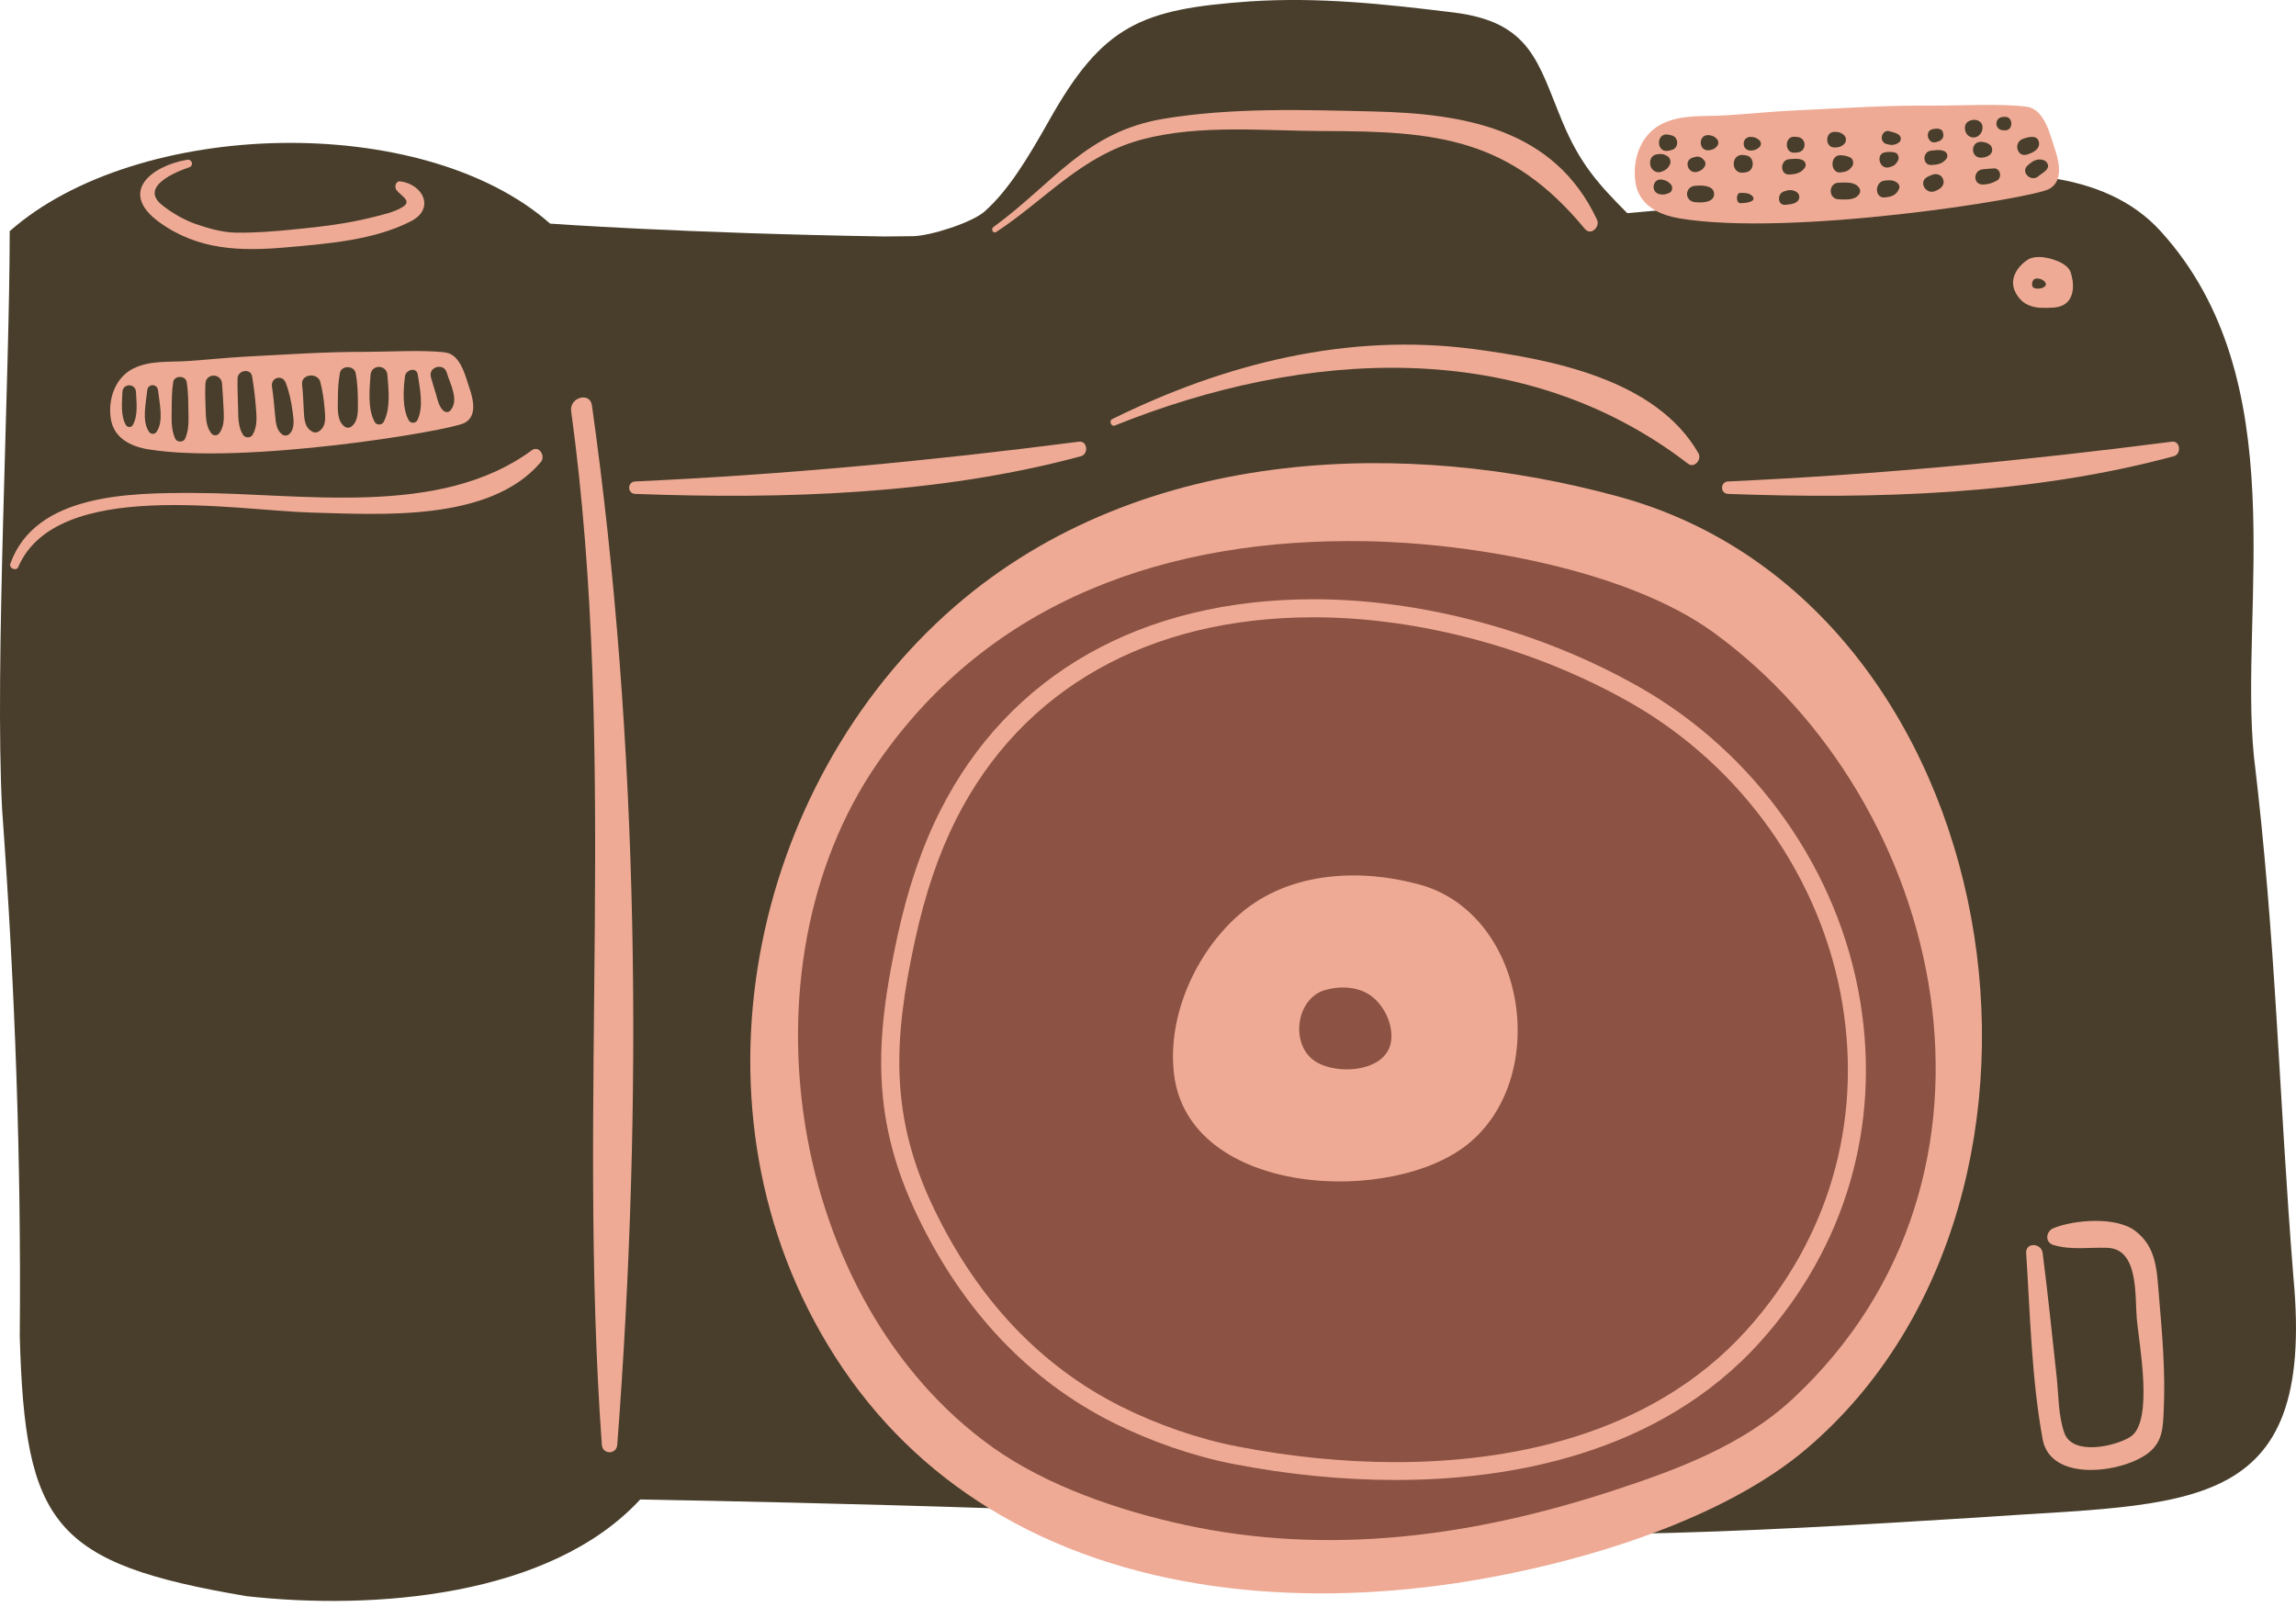 <?xml version="1.0" encoding="UTF-8" standalone="no"?><svg xmlns="http://www.w3.org/2000/svg" xmlns:xlink="http://www.w3.org/1999/xlink" fill="#000000" height="350" preserveAspectRatio="xMidYMid meet" version="1" viewBox="0.0 0.0 500.0 350.0" width="500" zoomAndPan="magnify"><defs><clipPath id="a"><path d="M 0 0 L 500 0 L 500 348.68 L 0 348.68 Z M 0 0"/></clipPath></defs><g><g clip-path="url(#a)" id="change1_1"><path d="M 499.438 278.195 C 496.172 237.336 495.734 205.621 490.836 164.758 C 487.566 132.07 500.004 82.785 470.512 50.344 C 464.34 43.551 455.938 40.152 446.57 38.742 C 448.531 36.289 445.953 31.746 445.418 30.004 C 444.754 27.836 442.918 24.672 437.918 24.172 C 432.918 23.672 373.586 26.422 365.668 27.086 C 357.754 27.754 357.086 36.086 358 41.172 C 358.43 43.547 360.676 44.895 362.949 45.664 C 360.086 45.926 357.223 46.184 354.367 46.422 C 347.926 39.945 344.031 35.617 340.188 26.371 C 334.914 13.727 333.465 4.797 316.574 2.723 C 301.547 0.871 287.121 -0.688 272.105 0.309 C 248.57 1.992 240.164 5.352 228.398 26.359 C 223.676 34.719 219.57 41.484 214.398 46.074 C 211.723 48.453 202.613 51.402 198.738 51.441 C 194.859 51.48 192.617 51.504 192.617 51.504 C 148.441 50.785 119.801 48.703 119.801 48.703 C 92.016 24.195 29.898 25.828 2.113 50.344 C 2.113 82.785 -1.188 145.105 0.461 176.285 C 3.32 215.719 4.633 253.434 4.305 291.062 C 5.449 332.039 11.555 340.539 53.734 347.645 C 81.402 350.727 119.801 347.828 139.418 326.578 C 139.418 326.578 235.852 328.207 279.984 331.484 C 332.289 336.383 378.492 333.766 430.793 330.5 C 476.559 327.234 504.348 330.5 499.438 278.195" fill="#483e2b"/></g><g id="change2_1"><path d="M 375.656 134.965 C 356.059 120.672 320.949 114.77 297.289 114.383 C 253.395 113.664 213.062 127.316 187.547 164.461 C 156.062 210.301 167.629 285.137 213.398 317.941 C 225.695 326.762 242.082 332.297 256.621 335.465 C 289.113 342.539 321.559 338.078 352.879 327.832 C 367.223 323.141 382.102 317.664 393.402 307.129 C 447.242 256.938 427.887 173.031 375.656 134.965" fill="#8c5243"/></g><g id="change3_1"><path d="M 124.379 89.516 C 134.633 164.645 125.629 239.555 131.062 314.672 C 131.219 316.84 134.254 316.836 134.422 314.672 C 140.074 240.461 139.285 161.98 128.902 88.266 C 128.48 85.273 123.977 86.559 124.379 89.516" fill="#eeaa94"/></g><g id="change3_2"><path d="M 390.438 304.633 C 379.48 314.84 365.062 320.148 351.164 324.695 C 320.816 334.625 289.379 338.945 257.895 332.09 C 243.805 329.02 227.93 323.656 216.012 315.109 C 171.66 283.324 160.453 210.809 190.961 166.391 C 215.688 130.398 254.77 117.168 297.301 117.867 C 320.23 118.242 354.246 123.961 373.238 137.809 C 423.848 174.695 442.605 255.996 390.438 304.633 Z M 352.672 108.211 C 329.191 101.766 303.848 99.168 279.5 102.023 C 253.312 105.082 228.273 114.438 207.953 132.062 C 163.281 170.789 147.918 242.152 181.727 295.27 C 190.836 309.578 202.34 320.453 215.344 328.469 C 244.738 346.582 281.844 349.996 316.547 344.879 C 329.676 342.945 345.258 339.379 359.871 333.949 C 372.566 329.234 384.531 323.117 393.527 315.434 C 458.398 260.059 437.555 131.523 352.672 108.211" fill="#eeaa94"/></g><g id="change3_3"><path d="M 302.949 226.652 C 302.094 233.828 290.086 234.363 285.688 230.613 C 280.988 226.602 282.5 217.297 288.645 215.605 C 290.348 215.141 292.184 214.949 293.945 215.16 C 295.844 215.379 297.652 216.059 299.129 217.332 C 301.656 219.531 303.355 223.246 302.949 226.652 Z M 309.137 192.652 C 302.777 190.902 295.91 190.203 289.324 190.977 C 282.234 191.797 275.461 194.332 269.953 199.109 C 260.496 207.309 254.141 221.191 255.664 233.918 C 258.867 260.77 303.766 262.773 320.195 248.746 C 337.754 233.758 332.113 198.961 309.137 192.652" fill="#eeaa94"/></g><g id="change3_4"><path d="M 380.504 289.535 C 359.086 313.434 327.059 318.449 303.965 318.449 C 292.77 318.449 281.168 317.305 269.488 315.043 C 261.121 313.43 252.094 310.32 244.07 306.297 C 226.684 297.559 213.047 283.188 203.547 263.574 C 193.688 243.258 194.508 226.668 199.242 204.871 C 201.473 194.633 204.41 185.969 208.238 178.387 C 222.539 150.051 250.18 134.445 286.07 134.445 C 309.023 134.445 334.102 141.188 354.875 152.945 C 379.43 166.844 396.762 191.449 401.238 218.75 C 405.496 244.73 398.133 269.867 380.504 289.535 Z M 356.805 149.527 C 335.465 137.445 309.684 130.516 286.07 130.516 C 248.621 130.516 219.734 146.887 204.734 176.617 C 200.754 184.5 197.703 193.469 195.406 204.035 C 190.488 226.672 189.664 243.949 200.012 265.281 C 209.898 285.688 224.133 300.66 242.309 309.797 C 250.645 313.98 260.031 317.199 268.746 318.883 C 280.672 321.191 292.52 322.336 303.965 322.336 C 303.969 322.336 303.969 322.336 303.969 322.336 C 327.863 322.336 361.047 317.113 383.426 292.141 C 401.867 271.566 409.566 245.289 405.109 218.121 C 400.445 189.648 382.387 164.004 356.805 149.527" fill="#eeaa94"/></g><g id="change3_5"><path d="M 360.738 33.629 C 361.664 33.461 362.23 33.492 363.059 33.969 C 363.75 34.371 363.988 35.297 363.582 35.988 C 363.098 36.816 362.605 37.137 361.703 37.441 C 361.113 37.637 360.34 37.426 359.926 36.969 C 359.906 36.949 359.891 36.93 359.867 36.906 C 358.965 35.91 359.191 33.902 360.738 33.629 Z M 363.441 29.352 C 363.648 29.398 363.855 29.449 364.062 29.496 C 365.629 29.883 365.629 32.273 364.062 32.656 C 363.855 32.707 363.648 32.754 363.441 32.809 C 360.555 33.516 360.555 28.641 363.441 29.352 Z M 363.574 41.977 C 362.848 42.32 362.469 42.426 361.656 42.344 C 359.277 42.102 359.805 38.605 362.09 39.148 C 362.883 39.336 363.242 39.523 363.812 40.094 C 364.324 40.605 364.273 41.637 363.574 41.977 Z M 369.105 40.473 C 370.383 40.336 373.277 40.273 373.277 42.25 C 373.277 44.23 370.383 44.168 369.105 44.031 C 366.812 43.785 366.812 40.719 369.105 40.473 Z M 368.664 34.316 C 368.852 34.266 369.035 34.215 369.227 34.16 C 369.773 34.004 370.383 34.172 370.781 34.574 C 370.871 34.656 370.961 34.746 371.047 34.836 C 371.547 35.324 371.465 36.023 371.047 36.523 C 370.695 36.953 370.445 37.098 369.934 37.32 C 367.707 38.277 366.422 34.957 368.664 34.316 Z M 372.395 29.469 C 373.055 29.602 373.414 29.762 373.867 30.254 C 374.312 30.734 374.312 31.422 373.867 31.902 C 373.414 32.395 373.055 32.559 372.395 32.688 C 369.699 33.223 369.699 28.934 372.395 29.469 Z M 379.926 33.785 C 380.062 33.812 380.199 33.84 380.34 33.867 C 382.141 34.207 382.141 37.152 380.34 37.492 C 380.199 37.52 380.062 37.547 379.926 37.574 C 376.758 38.176 376.758 33.184 379.926 33.785 Z M 381.555 29.836 C 382.242 29.938 382.434 30 382.984 30.41 C 383.641 30.902 383.641 31.699 382.984 32.191 C 382.434 32.602 382.242 32.664 381.555 32.766 C 379.105 33.121 379.105 29.48 381.555 29.836 Z M 388.43 41.711 C 389.441 41.348 390.281 41.23 391.223 41.812 C 392.062 42.336 392.02 43.48 391.223 44.012 C 390.465 44.516 389.707 44.496 388.82 44.605 C 387.07 44.812 386.969 42.234 388.43 41.711 Z M 389.699 34.664 C 390.691 34.605 391.461 34.438 392.41 34.805 C 393.238 35.133 393.488 36.008 392.91 36.703 C 392.047 37.742 391 37.934 389.699 38.012 C 387.547 38.141 387.559 34.797 389.699 34.664 Z M 390.793 29.785 C 390.977 29.797 391.16 29.812 391.348 29.824 C 393.523 29.98 393.523 33.059 391.348 33.215 C 391.16 33.227 390.977 33.242 390.793 33.254 C 388.559 33.41 388.559 29.629 390.793 29.785 Z M 399.559 28.719 C 400.297 28.742 400.742 28.812 401.348 29.242 C 402.219 29.867 402.219 30.977 401.348 31.598 C 400.742 32.031 400.297 32.102 399.559 32.121 C 397.359 32.195 397.359 28.652 399.559 28.719 Z M 403.383 36.16 C 402.652 37.199 402.113 37.391 400.871 37.551 C 398.523 37.852 398.398 33.695 400.871 33.809 C 401.656 33.844 402.172 33.969 402.887 34.273 C 403.543 34.551 403.773 35.602 403.383 36.16 Z M 404.77 42.426 C 403.758 43.68 401.875 43.438 400.434 43.41 C 398.098 43.367 398.098 39.832 400.434 39.789 C 401.875 39.766 403.758 39.523 404.77 40.777 C 405.199 41.316 405.199 41.883 404.77 42.426 Z M 410.512 39.32 C 411.504 39.238 412.223 39.168 413.066 39.738 C 413.461 40.004 413.77 40.527 413.586 41.023 C 413.047 42.488 411.984 42.824 410.512 43 C 408.18 43.27 408.141 39.512 410.512 39.32 Z M 410.504 33.18 C 411.293 33.066 411.812 33.031 412.59 33.199 C 413.379 33.371 413.668 34.324 413.312 34.984 C 412.816 35.902 412.406 36.164 411.398 36.43 C 409.246 37.016 408.406 33.48 410.504 33.18 Z M 411.551 28.605 C 412.273 28.84 412.809 28.875 413.445 29.312 C 414.094 29.766 414.117 30.648 413.445 31.09 C 412.555 31.676 411.809 31.656 410.793 31.359 C 409.027 30.836 409.801 28.035 411.551 28.605 Z M 419.699 38.543 C 420.16 38.289 420.57 38.121 421.078 37.98 C 421.758 37.781 422.703 38.082 423.012 38.762 C 423.074 38.898 423.137 39.031 423.188 39.168 C 423.445 39.895 423.012 40.723 422.398 41.105 C 422.113 41.301 421.809 41.461 421.48 41.59 C 419.453 42.512 417.672 39.652 419.699 38.543 Z M 420.594 32.805 C 421.59 32.727 422.328 32.531 423.297 32.879 C 424.09 33.172 424.34 34.055 423.777 34.703 C 422.906 35.703 421.867 35.883 420.594 35.934 C 418.559 36.008 418.609 32.965 420.594 32.805 Z M 420.863 28.137 C 421.434 28.027 421.848 27.941 422.406 28.105 C 422.891 28.242 423.133 28.637 423.176 29.109 C 423.184 29.211 423.195 29.309 423.203 29.41 C 423.262 30.051 422.723 30.609 422.156 30.785 C 421.98 30.84 421.809 30.895 421.637 30.949 C 419.828 31.516 419.027 28.508 420.863 28.137 Z M 428.828 26.359 C 428.895 26.332 428.965 26.297 429.023 26.273 C 430.156 25.789 431.832 26.316 431.727 27.824 C 431.723 27.887 431.719 27.949 431.715 28.016 C 431.609 29.426 430.148 30.445 428.828 29.672 C 427.703 29.012 427.461 26.945 428.828 26.359 Z M 433.148 31.387 C 434.074 31.926 434.074 33.305 433.148 33.848 C 432.676 34.121 432.352 34.227 431.801 34.316 C 428.953 34.777 428.953 30.453 431.801 30.918 C 432.352 31.004 432.676 31.109 433.148 31.387 Z M 434.895 39.312 C 433.891 39.875 432.926 40.184 431.77 40.188 C 429.582 40.188 429.695 37.105 431.77 36.871 C 432.57 36.785 433.371 36.738 434.18 36.68 C 435.609 36.578 436.066 38.648 434.895 39.312 Z M 436.148 25.477 C 436.297 25.469 436.441 25.457 436.59 25.449 C 438.484 25.328 438.484 28.512 436.59 28.387 C 436.441 28.383 436.297 28.367 436.148 28.363 C 434.297 28.242 434.297 25.598 436.148 25.477 Z M 440.504 30.258 C 441.492 29.883 443.555 29.262 443.977 30.793 C 444.434 32.453 442.73 33.262 441.438 33.656 C 439.23 34.328 438.41 31.039 440.504 30.258 Z M 445.809 36.77 C 445.234 37.566 444.613 37.766 443.895 38.387 C 442.285 39.766 439.945 37.469 441.551 36.039 C 442.605 35.102 443.613 34.414 445.035 34.875 C 445.766 35.117 446.316 36.062 445.809 36.77 Z M 381.613 43.699 C 380.867 44.27 379 44.25 379 44.25 C 378 44.25 378 42.008 379 42.008 C 380 42.008 380.715 41.992 381.465 42.559 C 381.883 42.883 382.031 43.379 381.613 43.699 Z M 360.574 45.875 C 362.07 46.703 363.812 47.234 365.629 47.543 C 389.895 51.66 442.133 43.27 446.148 41.203 C 447.164 40.684 447.77 39.906 448.09 39 C 448.797 37.012 448.145 34.398 447.5 32.5 C 446.465 29.449 445.297 23.801 441.387 23.25 C 436.09 22.516 426.711 23.023 421.34 22.996 C 410.195 22.934 402.391 23.516 391.258 24.031 C 386.066 24.266 380.898 24.801 375.715 25.129 C 371.203 25.41 366.297 24.871 362.109 26.891 C 361.934 26.973 361.758 27.062 361.582 27.156 C 357.199 29.535 355.441 34.898 356.148 39.676 C 356.586 42.645 358.285 44.609 360.574 45.875" fill="#eeaa94"/></g><g id="change3_6"><path d="M 26.664 85.348 C 26.754 83.445 29.516 83.453 29.609 85.348 C 29.727 87.652 30.094 90.492 28.914 92.578 C 28.594 93.141 27.746 93.133 27.426 92.578 C 26.223 90.508 26.566 87.652 26.664 85.348 Z M 32.059 85.035 C 32.203 83.512 34.27 83.523 34.422 85.035 C 34.695 87.699 35.707 91.66 34.113 94.027 C 33.691 94.652 32.863 94.645 32.441 94.027 C 30.828 91.676 31.809 87.695 32.059 85.035 Z M 37.391 89.258 C 37.41 87.219 37.398 85.211 37.719 83.195 C 37.953 81.73 40.402 81.742 40.648 83.191 C 41.031 85.469 40.996 87.77 41.039 90.078 C 41.078 92.023 41.094 93.754 40.309 95.559 C 39.949 96.371 38.523 96.363 38.16 95.559 C 37.246 93.516 37.367 91.449 37.391 89.258 Z M 44.734 83.562 C 44.844 81.211 48.199 81.242 48.355 83.562 C 48.5 85.652 48.648 87.742 48.727 89.836 C 48.785 91.391 48.73 92.992 47.805 94.297 C 47.305 94.992 46.453 94.973 45.949 94.297 C 44.832 92.797 44.848 90.844 44.773 89.051 C 44.695 87.211 44.652 85.402 44.734 83.562 Z M 54.898 81.965 C 55.277 84.219 55.555 86.477 55.727 88.758 C 55.887 90.82 56.086 92.781 55.047 94.645 C 54.582 95.473 53.348 95.445 52.875 94.645 C 51.812 92.832 51.906 90.801 51.844 88.758 C 51.781 86.633 51.699 84.52 51.734 82.398 C 51.766 80.637 54.59 80.121 54.898 81.965 Z M 62.215 83.359 C 63.023 85.461 63.445 87.523 63.73 89.746 C 63.941 91.32 64.277 93.316 63.023 94.52 C 62.652 94.871 62.039 94.992 61.586 94.703 C 60.164 93.781 60.059 91.996 59.91 90.426 C 59.719 88.352 59.535 86.246 59.223 84.191 C 58.934 82.219 61.488 81.477 62.215 83.359 Z M 69.758 83.207 C 70.273 85.195 70.547 87.18 70.711 89.227 C 70.84 90.855 71.078 92.641 69.684 93.789 C 69.188 94.203 68.582 94.34 67.992 94.008 C 66.223 93.031 66.25 91.027 66.148 89.227 C 66.043 87.398 65.996 85.562 65.781 83.746 C 65.512 81.438 69.199 81.047 69.758 83.207 Z M 73.574 87.215 C 73.582 85.215 73.652 83.227 74.012 81.254 C 74.324 79.535 77.117 79.555 77.449 81.254 C 77.875 83.477 77.934 85.738 77.945 88 C 77.953 89.648 77.984 91.652 76.652 92.801 C 76.105 93.277 75.441 93.27 74.898 92.801 C 73.375 91.508 73.562 89.055 73.574 87.215 Z M 80.688 81.688 C 80.852 79.312 84.18 79.324 84.367 81.688 C 84.617 84.836 85.098 89.02 83.551 91.898 C 83.148 92.641 81.988 92.633 81.59 91.898 C 80.02 89.035 80.469 84.836 80.688 81.688 Z M 88.199 81.938 C 88.383 80.52 90.703 79.84 90.973 81.562 C 91.438 84.574 92.328 88.727 90.867 91.547 C 90.5 92.266 89.391 92.234 89.012 91.547 C 87.562 88.922 87.824 84.82 88.199 81.938 Z M 97.289 81.152 C 98.004 83.598 100.098 87.195 98.035 89.445 C 97.641 89.879 96.965 89.82 96.562 89.445 C 95.566 88.535 95.32 87.133 94.953 85.875 C 94.59 84.617 94.16 83.375 93.832 82.109 C 93.246 79.863 96.645 78.938 97.289 81.152 Z M 32.27 97.859 C 53.055 101.281 97.727 93.898 101.152 92.117 C 103.926 90.68 103.09 87.023 102.277 84.66 C 101.379 82.059 100.355 77.219 97.008 76.773 C 92.473 76.156 84.449 76.633 79.855 76.629 C 70.316 76.625 63.637 77.152 54.109 77.637 C 49.668 77.863 45.25 78.34 40.809 78.637 C 36.957 78.895 32.746 78.461 29.172 80.195 C 29.027 80.266 28.875 80.344 28.727 80.422 C 24.984 82.48 23.504 87.074 24.125 91.16 C 24.762 95.359 28.34 97.211 32.27 97.859" fill="#eeaa94"/></g><g id="change3_7"><path d="M 34.652 48.367 C 43.117 54.535 52.426 54.746 62.391 53.871 C 71.281 53.09 81.465 52.324 89.52 48.172 C 94.75 45.48 92.188 40.156 87.203 39.508 C 86.098 39.359 85.832 40.809 86.391 41.469 C 87.473 42.758 89.766 43.781 87.703 45.07 C 85.816 46.242 83.406 46.734 81.277 47.277 C 75.637 48.73 69.766 49.395 63.984 49.969 C 59.816 50.383 55.602 50.738 51.41 50.668 C 48.473 50.629 45.648 49.805 42.895 48.883 C 40.227 47.988 37.535 46.434 35.336 44.695 C 30.23 40.676 38.344 37.395 41.207 36.438 C 42.262 36.082 41.824 34.609 40.754 34.793 C 32.883 36.141 25.754 41.891 34.652 48.367" fill="#eeaa94"/></g><g id="change3_8"><path d="M 115.797 98.078 C 95.605 112.918 65.648 107.367 42.082 107.363 C 28.422 107.359 7.715 107.438 2.25 122.773 C 1.895 123.777 3.551 124.48 3.973 123.496 C 12.312 104.062 51.238 111.195 67.926 111.641 C 83.191 112.051 106.73 113.672 117.773 100.645 C 118.895 99.324 117.387 96.91 115.797 98.078" fill="#eeaa94"/></g><g id="change3_9"><path d="M 472.973 96.195 C 440.602 100.371 408.938 103.371 376.32 104.855 C 374.57 104.938 374.566 107.504 376.32 107.57 C 408.367 108.758 442.273 107.781 473.398 99.359 C 475.105 98.898 474.812 95.957 472.973 96.195" fill="#eeaa94"/></g><g id="change3_10"><path d="M 234.98 96.195 C 202.605 100.371 170.941 103.371 138.328 104.855 C 136.578 104.938 136.574 107.504 138.328 107.57 C 170.375 108.758 204.281 107.785 235.41 99.359 C 237.109 98.898 236.82 95.957 234.98 96.195" fill="#eeaa94"/></g><g id="change3_11"><path d="M 444.73 62.711 C 444 62.965 442.984 62.926 442.676 62.492 C 442.383 62.082 442.527 61.102 442.98 60.82 C 443.688 60.379 445.02 60.867 445.418 61.535 C 445.738 62.094 445.328 62.5 444.73 62.711 Z M 442.027 56.324 C 440.777 56.863 435.902 60.637 439.973 65.203 C 441.195 66.578 443.16 67.062 444.918 67.051 C 446.324 67.043 448.082 67.121 449.355 66.43 C 451.836 65.078 451.723 61.625 450.93 59.316 C 450.734 58.742 450.34 58.262 449.836 57.859 C 448.742 56.988 447.148 56.473 446.016 56.207 C 444.828 55.926 443.184 55.836 442.027 56.324" fill="#eeaa94"/></g><g id="change3_12"><path d="M 216.965 50.523 C 227.793 43.391 235.5 33.879 248.75 30.363 C 261.395 27.016 275.527 28.547 288.438 28.547 C 313.02 28.547 328.863 30.148 345.137 49.855 C 346.43 51.422 348.527 49.422 347.773 47.82 C 338.453 27.988 318.883 24.734 298.961 24.273 C 283.879 23.922 268.398 23.395 253.484 25.855 C 236.371 28.676 229.523 39.836 216.332 49.453 C 215.699 49.914 216.281 50.973 216.965 50.523" fill="#eeaa94"/></g><g id="change3_13"><path d="M 321.168 76.055 C 293.652 72.375 266.715 79.164 242.199 91.285 C 241.438 91.66 241.984 92.992 242.785 92.672 C 283.988 76.105 331.348 73.102 367.605 100.996 C 368.996 102.062 370.637 100.062 369.875 98.73 C 360.676 82.648 337.996 78.301 321.168 76.055" fill="#eeaa94"/></g><g id="change3_14"><path d="M 465.02 268.105 C 460.805 264.871 451.629 265.68 447.195 267.484 C 445.516 268.168 445.242 270.586 447.195 271.164 C 451.09 272.32 454.895 271.629 458.926 271.77 C 465.723 271.996 464.91 282.043 465.312 287.008 C 465.734 292.305 469.141 309.625 463.922 312.945 C 460.688 314.996 451.41 317.121 449.582 312.148 C 448.203 308.402 448.305 303.668 447.867 299.742 C 446.891 290.789 445.973 281.828 444.828 272.898 C 444.543 270.668 441.09 270.535 441.238 272.895 C 442.113 286.426 442.395 300.078 444.824 313.453 C 446.57 323.117 462.82 320.727 468.148 316.207 C 471.008 313.785 471.027 310.734 471.195 307.164 C 471.594 298.895 470.863 290.492 470.156 282.258 C 469.684 276.734 469.68 271.68 465.02 268.105" fill="#eeaa94"/></g></g></svg>